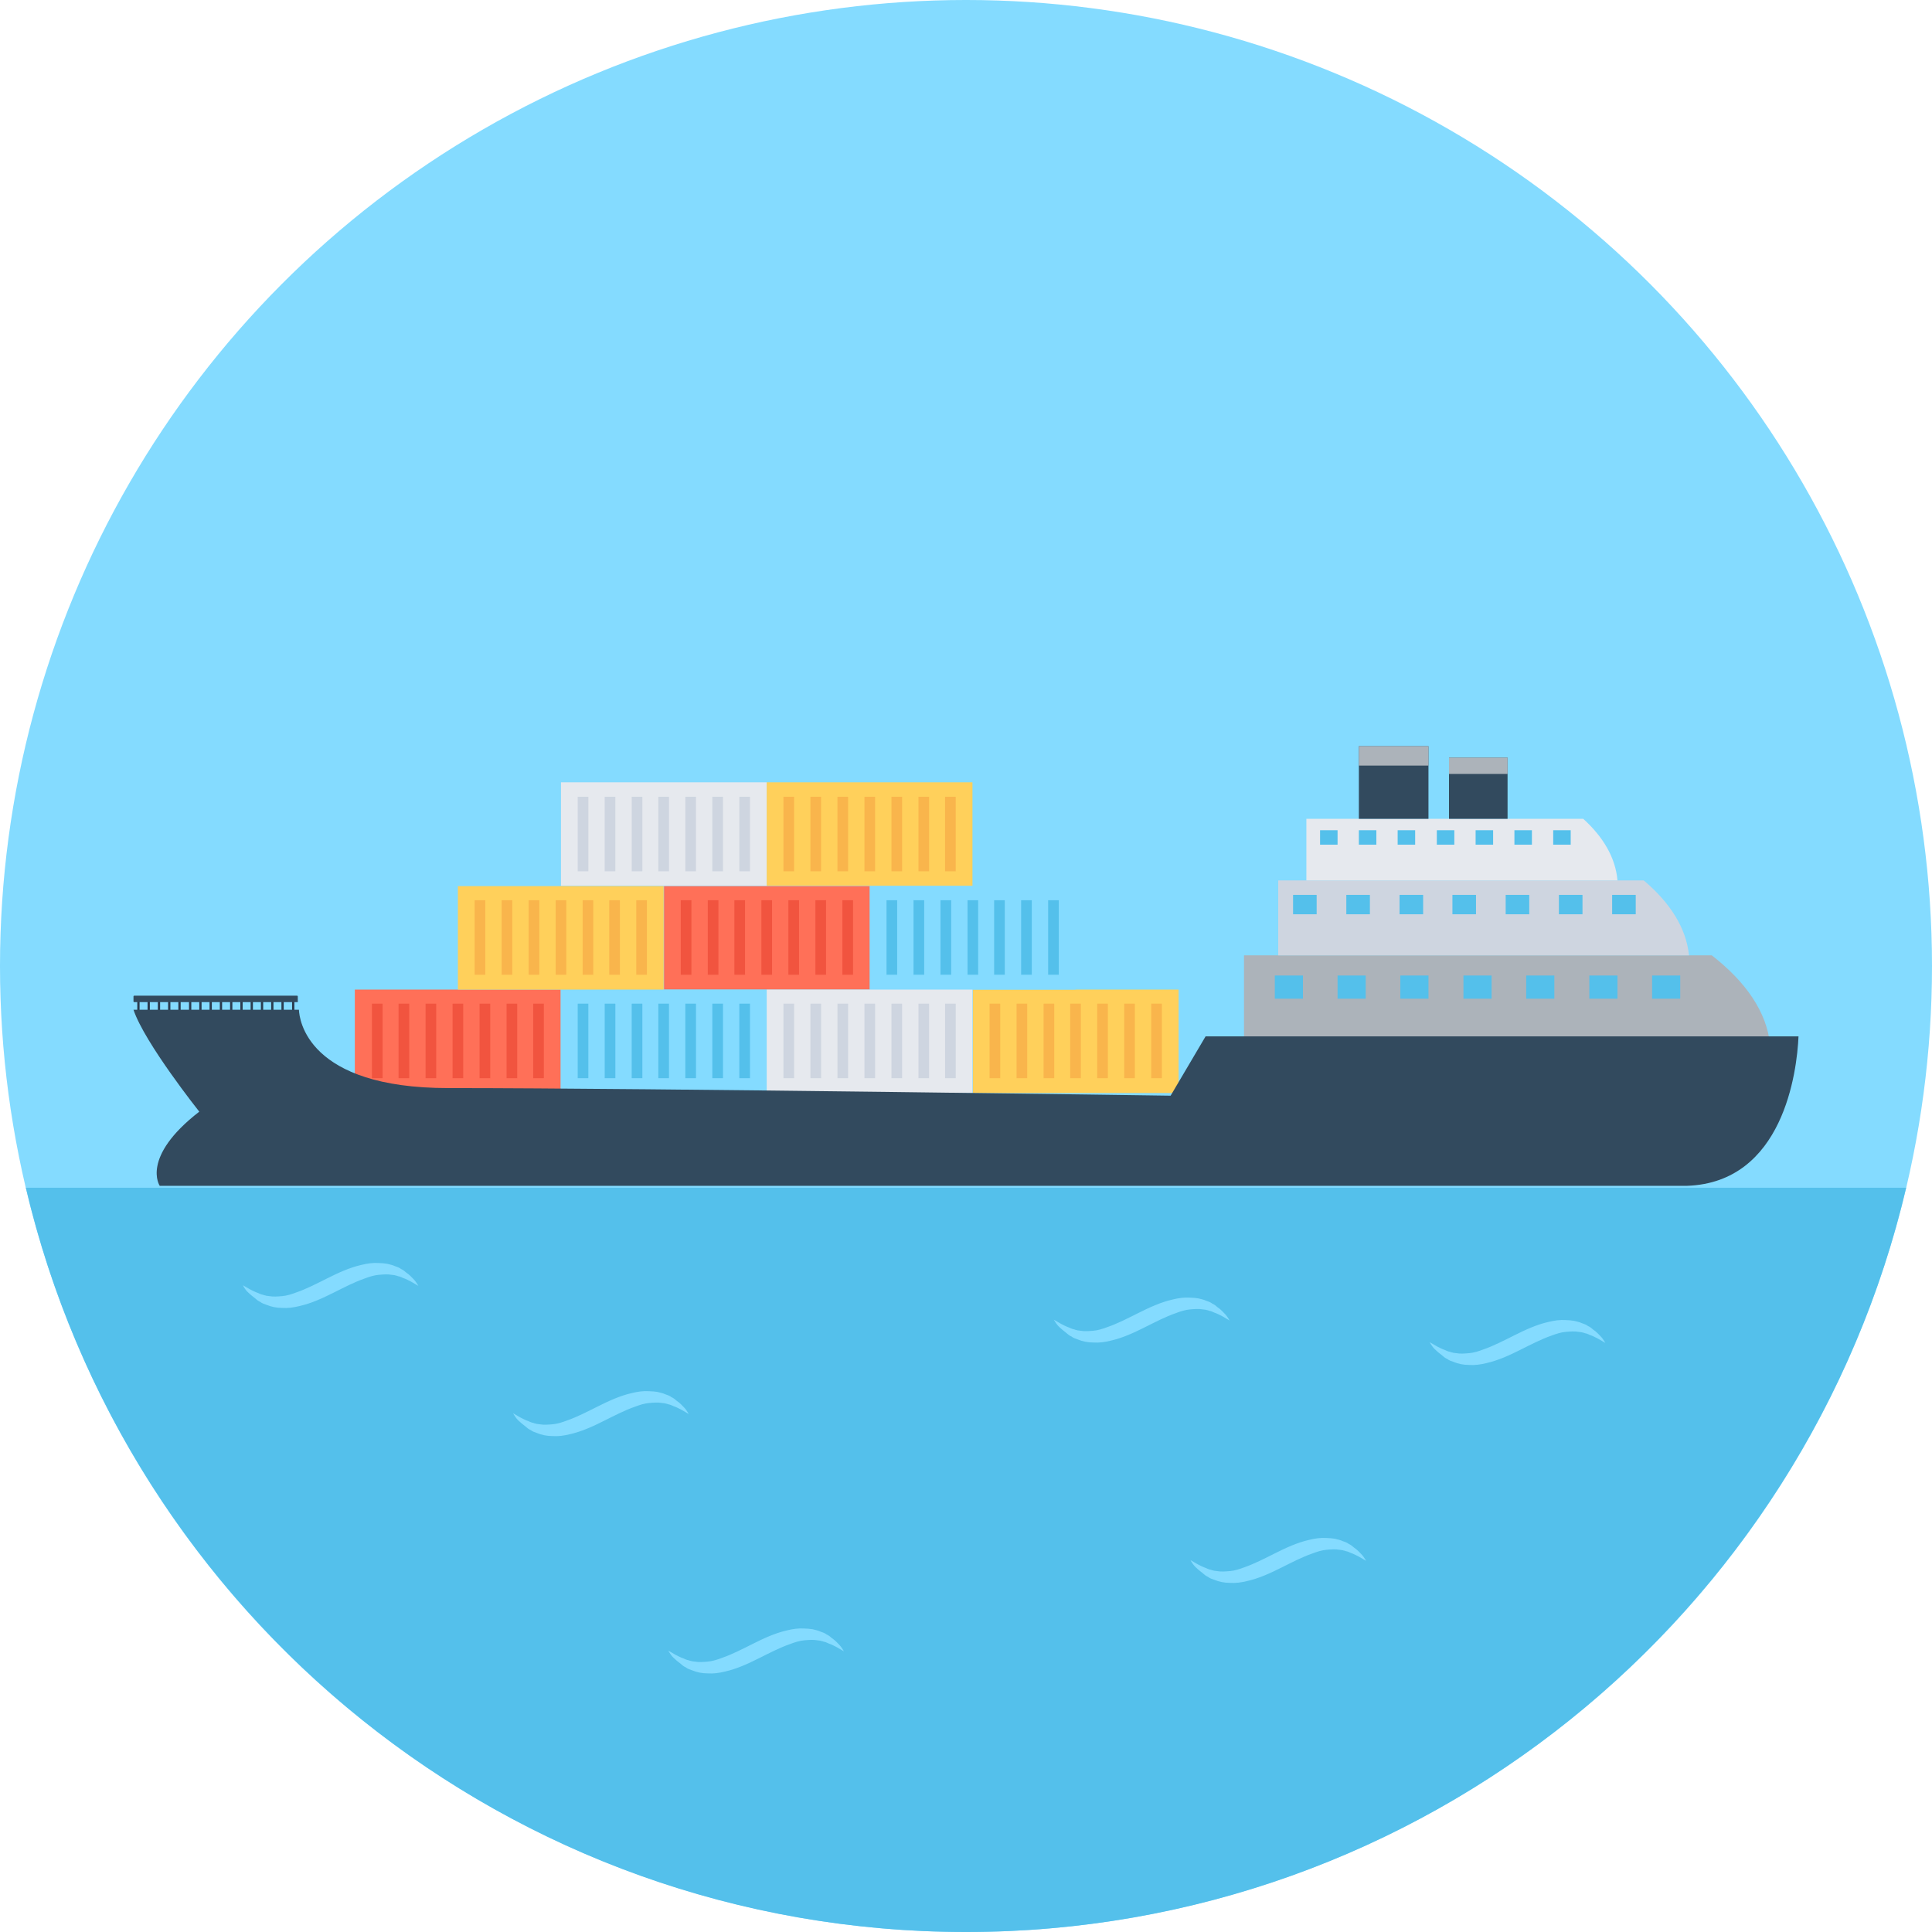 <?xml version="1.0" encoding="iso-8859-1"?>
<!-- Uploaded to: SVG Repo, www.svgrepo.com, Generator: SVG Repo Mixer Tools -->
<svg version="1.1" id="Layer_1" xmlns="http://www.w3.org/2000/svg" xmlns:xlink="http://www.w3.org/1999/xlink" 
	 viewBox="0 0 508 508" xml:space="preserve">
<circle style="fill:#84DBFF;" cx="254" cy="254" r="254"/>
<path style="fill:#54C0EB;" d="M6.8,312.3C33.2,424.5,133.8,508,254,508s220.8-83.5,247.2-195.7H6.8z"/>
<g>
	<path style="fill:#84DBFF;" d="M63.8,337.9c0,0,0.7,0.4,1.9,1.1c0.6,0.3,1.3,0.7,2.2,1c0.2,0.1,0.4,0.2,0.7,0.3
		c0.2,0.1,0.5,0.1,0.7,0.2s0.5,0.1,0.7,0.2c0.3,0,0.5,0.1,0.8,0.1c1.1,0.2,2.2,0.1,3.4,0c1.2-0.1,2.5-0.5,3.8-1
		c2.6-0.9,5.3-2.3,8.1-3.7c2.8-1.4,5.8-2.8,8.9-3.5c1.6-0.4,3.1-0.6,4.6-0.5c0.7,0,1.5,0.1,2.2,0.2c0.7,0.2,1.4,0.3,2,0.6
		c0.6,0.2,1.2,0.4,1.7,0.8c0.3,0.1,0.5,0.3,0.7,0.4c0.2,0.2,0.4,0.3,0.6,0.5c0.9,0.6,1.4,1.2,1.9,1.7s0.8,1,1,1.3s0.3,0.5,0.3,0.5
		s-0.7-0.4-1.9-1.1c-0.6-0.3-1.3-0.7-2.2-1c-0.2-0.1-0.4-0.2-0.7-0.3c-0.2-0.1-0.5-0.1-0.7-0.2s-0.5-0.1-0.7-0.2
		c-0.3,0-0.5-0.1-0.8-0.1c-1.1-0.2-2.2-0.1-3.4,0c-1.2,0.1-2.5,0.5-3.8,1c-2.6,0.9-5.3,2.3-8.1,3.7c-2.8,1.4-5.8,2.8-8.9,3.5
		c-1.6,0.4-3.1,0.6-4.6,0.5c-1.5,0-2.9-0.3-4.1-0.8c-0.6-0.2-1.2-0.4-1.7-0.8c-0.3-0.1-0.5-0.3-0.7-0.4c-0.2-0.2-0.4-0.3-0.6-0.5
		c-0.8-0.6-1.5-1.2-2-1.7s-0.8-1-1-1.3C64,338,63.8,337.9,63.8,337.9z"/>
	<path style="fill:#84DBFF;" d="M134.9,371.6c0,0,0.7,0.4,1.9,1.1c0.6,0.3,1.3,0.7,2.2,1c0.2,0.1,0.4,0.2,0.7,0.3
		c0.2,0.1,0.5,0.1,0.7,0.2s0.5,0.1,0.7,0.2c0.3,0,0.5,0.1,0.8,0.1c1.1,0.2,2.2,0.1,3.4,0s2.5-0.5,3.8-1c2.6-0.9,5.3-2.3,8.1-3.7
		c2.8-1.4,5.8-2.8,8.9-3.5c1.6-0.4,3.1-0.6,4.6-0.5c0.7,0,1.5,0.1,2.2,0.2c0.7,0.2,1.4,0.3,2,0.6c0.6,0.2,1.2,0.4,1.7,0.8
		c0.3,0.1,0.5,0.3,0.7,0.4c0.2,0.2,0.4,0.3,0.6,0.5c0.9,0.6,1.4,1.2,1.9,1.7s0.8,1,1,1.3s0.3,0.5,0.3,0.5s-0.7-0.4-1.9-1.1
		c-0.6-0.3-1.3-0.7-2.2-1c-0.2-0.1-0.4-0.2-0.7-0.3c-0.2-0.1-0.5-0.1-0.7-0.2s-0.5-0.1-0.7-0.2c-0.3,0-0.5-0.1-0.8-0.1
		c-1.1-0.2-2.2-0.1-3.4,0s-2.5,0.5-3.8,1c-2.6,0.9-5.3,2.3-8.1,3.7c-2.8,1.4-5.8,2.8-8.9,3.5c-1.6,0.4-3.1,0.6-4.6,0.5
		c-1.5,0-2.9-0.3-4.1-0.8c-0.6-0.2-1.2-0.4-1.7-0.8c-0.3-0.1-0.5-0.3-0.7-0.4c-0.2-0.2-0.4-0.3-0.6-0.5c-0.8-0.6-1.5-1.2-2-1.7
		s-0.8-1-1-1.3C135,371.8,134.9,371.6,134.9,371.6z"/>
	<path style="fill:#84DBFF;" d="M277.1,347c0,0,0.7,0.4,1.9,1.1c0.6,0.3,1.3,0.7,2.2,1c0.2,0.1,0.4,0.2,0.7,0.3
		c0.2,0.1,0.5,0.1,0.7,0.2s0.5,0.1,0.7,0.2c0.3,0,0.5,0.1,0.8,0.1c1.1,0.2,2.2,0.1,3.4,0c1.2-0.1,2.5-0.5,3.8-1
		c2.6-0.9,5.3-2.3,8.1-3.7c2.8-1.4,5.8-2.8,8.9-3.5c1.6-0.4,3.1-0.6,4.6-0.5c0.7,0,1.5,0.1,2.2,0.2c0.7,0.2,1.4,0.3,2,0.6
		c0.6,0.2,1.2,0.4,1.7,0.8c0.3,0.1,0.5,0.3,0.7,0.4c0.2,0.2,0.4,0.3,0.6,0.5c0.9,0.6,1.4,1.2,1.9,1.7s0.8,1,1,1.3s0.3,0.5,0.3,0.5
		s-0.7-0.4-1.9-1.1c-0.6-0.3-1.3-0.7-2.2-1c-0.2-0.1-0.4-0.2-0.7-0.3c-0.2-0.1-0.5-0.1-0.7-0.2s-0.5-0.1-0.7-0.2
		c-0.3,0-0.5-0.1-0.8-0.1c-1.1-0.2-2.2-0.1-3.4,0c-1.2,0.1-2.5,0.5-3.8,1c-2.6,0.9-5.3,2.3-8.1,3.7c-2.8,1.4-5.8,2.8-8.9,3.5
		c-1.6,0.4-3.1,0.6-4.6,0.5c-1.5,0-2.9-0.3-4.1-0.8c-0.6-0.2-1.2-0.4-1.7-0.8c-0.3-0.1-0.5-0.3-0.7-0.4c-0.2-0.2-0.4-0.3-0.6-0.5
		c-0.8-0.6-1.5-1.2-2-1.7s-0.8-1-1-1.3C277.2,347.2,277.1,347,277.1,347z"/>
	<path style="fill:#84DBFF;" d="M375.9,352.9c0,0,0.7,0.4,1.9,1.1c0.6,0.3,1.3,0.7,2.2,1c0.2,0.1,0.4,0.2,0.7,0.3
		c0.2,0.1,0.5,0.1,0.7,0.2s0.5,0.1,0.7,0.2c0.3,0,0.5,0.1,0.8,0.1c1.1,0.2,2.2,0.1,3.4,0c1.2-0.1,2.5-0.5,3.8-1
		c2.6-0.9,5.3-2.3,8.1-3.7c2.8-1.4,5.8-2.8,8.9-3.5c1.6-0.4,3.1-0.6,4.6-0.5c0.7,0,1.5,0.1,2.2,0.2c0.7,0.2,1.4,0.3,2,0.6
		c0.6,0.2,1.2,0.4,1.7,0.8c0.3,0.1,0.5,0.3,0.7,0.4c0.2,0.2,0.4,0.3,0.6,0.5c0.9,0.6,1.4,1.2,1.9,1.7s0.8,1,1,1.3s0.3,0.5,0.3,0.5
		s-0.7-0.4-1.9-1.1c-0.6-0.3-1.3-0.7-2.2-1c-0.2-0.1-0.4-0.2-0.7-0.3c-0.2-0.1-0.5-0.1-0.7-0.2s-0.5-0.1-0.7-0.2
		c-0.3,0-0.5-0.1-0.8-0.1c-1.1-0.2-2.2-0.1-3.4,0c-1.2,0.1-2.5,0.5-3.8,1c-2.6,0.9-5.3,2.3-8.1,3.7c-2.8,1.4-5.8,2.8-8.9,3.5
		c-1.6,0.4-3.1,0.6-4.6,0.5c-1.5,0-2.9-0.3-4.1-0.8c-0.6-0.2-1.2-0.4-1.7-0.8c-0.3-0.1-0.5-0.3-0.7-0.4c-0.2-0.2-0.4-0.3-0.6-0.5
		c-0.8-0.6-1.5-1.2-2-1.7s-0.8-1-1-1.3C376,353.1,375.9,352.9,375.9,352.9z"/>
	<path style="fill:#84DBFF;" d="M313,410.2c0,0,0.7,0.4,1.9,1.1c0.6,0.3,1.3,0.7,2.2,1c0.2,0.1,0.4,0.2,0.7,0.3
		c0.2,0.1,0.5,0.1,0.7,0.2s0.5,0.1,0.7,0.2c0.3,0,0.5,0.1,0.8,0.1c1.1,0.2,2.2,0.1,3.4,0c1.2-0.1,2.5-0.5,3.8-1
		c2.6-0.9,5.3-2.3,8.1-3.7c2.8-1.4,5.8-2.8,8.9-3.5c1.6-0.4,3.1-0.6,4.6-0.5c0.7,0,1.5,0.1,2.2,0.2c0.7,0.2,1.4,0.3,2,0.6
		c0.6,0.2,1.2,0.4,1.7,0.8c0.3,0.1,0.5,0.3,0.7,0.4c0.2,0.2,0.4,0.3,0.6,0.5c0.9,0.6,1.4,1.2,1.9,1.7s0.8,1,1,1.3s0.3,0.5,0.3,0.5
		s-0.7-0.4-1.9-1.1c-0.6-0.3-1.3-0.7-2.2-1c-0.2-0.1-0.4-0.2-0.7-0.3c-0.2-0.1-0.5-0.1-0.7-0.2s-0.5-0.1-0.7-0.2
		c-0.3,0-0.5-0.1-0.8-0.1c-1.1-0.2-2.2-0.1-3.4,0c-1.2,0.1-2.5,0.5-3.8,1c-2.6,0.9-5.3,2.3-8.1,3.7c-2.8,1.4-5.8,2.8-8.9,3.5
		c-1.6,0.4-3.1,0.6-4.6,0.5c-1.5,0-2.9-0.3-4.1-0.8c-0.6-0.2-1.2-0.4-1.7-0.8c-0.3-0.1-0.5-0.3-0.7-0.4c-0.2-0.2-0.4-0.3-0.6-0.5
		c-0.8-0.6-1.5-1.2-2-1.7s-0.8-1-1-1.3C313.1,410.3,313,410.2,313,410.2z"/>
	<path style="fill:#84DBFF;" d="M175.7,434c0,0,0.7,0.4,1.9,1.1c0.6,0.3,1.3,0.7,2.2,1c0.2,0.1,0.4,0.2,0.7,0.3
		c0.2,0.1,0.5,0.1,0.7,0.2s0.5,0.1,0.7,0.2c0.3,0,0.5,0.1,0.8,0.1c1.1,0.2,2.2,0.1,3.4,0s2.5-0.5,3.8-1c2.6-0.9,5.3-2.3,8.1-3.7
		c2.8-1.4,5.8-2.8,8.9-3.5c1.6-0.4,3.1-0.6,4.6-0.5c0.7,0,1.5,0.1,2.2,0.2c0.7,0.2,1.4,0.3,2,0.6c0.6,0.2,1.2,0.4,1.7,0.8
		c0.3,0.1,0.5,0.3,0.7,0.4c0.2,0.2,0.4,0.3,0.6,0.5c0.9,0.6,1.4,1.2,1.9,1.7s0.8,1,1,1.3s0.3,0.5,0.3,0.5s-0.7-0.4-1.9-1.1
		c-0.6-0.3-1.3-0.7-2.2-1c-0.2-0.1-0.4-0.2-0.7-0.3c-0.2-0.1-0.5-0.1-0.7-0.2s-0.5-0.1-0.7-0.2c-0.3,0-0.5-0.1-0.8-0.1
		c-1.1-0.2-2.2-0.1-3.4,0s-2.5,0.5-3.8,1c-2.6,0.9-5.3,2.3-8.1,3.7c-2.8,1.4-5.8,2.8-8.9,3.5c-1.6,0.4-3.1,0.6-4.6,0.5
		c-1.5,0-2.9-0.3-4.1-0.8c-0.6-0.2-1.2-0.4-1.7-0.8c-0.3-0.1-0.5-0.3-0.7-0.4c-0.2-0.2-0.4-0.3-0.6-0.5c-0.8-0.6-1.5-1.2-2-1.7
		s-0.8-1-1-1.3C175.8,434.1,175.7,434,175.7,434z"/>
</g>
<g>
	<rect x="76.8" y="262.8" style="fill:#2B3B4E;" width="0.6" height="3.2"/>
	<rect x="74" y="262.8" style="fill:#2B3B4E;" width="0.6" height="3.2"/>
	<rect x="71.3" y="262.8" style="fill:#2B3B4E;" width="0.6" height="3.2"/>
	<rect x="68.6" y="262.8" style="fill:#2B3B4E;" width="0.6" height="3.2"/>
	<rect x="65.9" y="262.8" style="fill:#2B3B4E;" width="0.6" height="3.2"/>
	<rect x="63.2" y="262.8" style="fill:#2B3B4E;" width="0.6" height="3.2"/>
	<rect x="60.5" y="262.8" style="fill:#2B3B4E;" width="0.6" height="3.2"/>
	<rect x="57.8" y="262.8" style="fill:#2B3B4E;" width="0.6" height="3.2"/>
	<rect x="55.1" y="262.8" style="fill:#2B3B4E;" width="0.6" height="3.2"/>
	<rect x="52.4" y="262.8" style="fill:#2B3B4E;" width="0.6" height="3.2"/>
	<rect x="49.7" y="262.8" style="fill:#2B3B4E;" width="0.6" height="3.2"/>
	<rect x="46.9" y="262.8" style="fill:#2B3B4E;" width="0.6" height="3.2"/>
	<rect x="44.2" y="262.8" style="fill:#2B3B4E;" width="0.6" height="3.2"/>
	<rect x="41.5" y="262.8" style="fill:#2B3B4E;" width="0.6" height="3.2"/>
	<rect x="38.8" y="262.8" style="fill:#2B3B4E;" width="0.6" height="3.2"/>
	<rect x="36.1" y="262.8" style="fill:#2B3B4E;" width="0.6" height="3.2"/>
</g>
<path style="fill:#ACB3BA;" d="M327.1,274.5h138.3c-0.9-8.4-6.3-16.3-15.3-23.3h-123L327.1,274.5L327.1,274.5z"/>
<path style="fill:#CED5E0;" d="M336.1,251.2h108c-0.7-7.1-4.9-13.8-11.9-19.7h-96.1V251.2z"/>
<path style="fill:#E6E9EE;" d="M343.5,231.5h81.8c-0.5-5.9-3.7-11.4-9-16.2h-72.8V231.5z"/>
<rect x="93.3" y="260.2" style="fill:#FF7058;" width="54.1" height="27.2"/>
<rect x="255.8" y="260.2" style="fill:#FFD05B;" width="54.1" height="27.2"/>
<g>
	<rect x="97.8" y="263.9" style="fill:#F1543F;" width="2.8" height="19.6"/>
	<rect x="104.8" y="263.9" style="fill:#F1543F;" width="2.8" height="19.6"/>
	<rect x="111.9" y="263.9" style="fill:#F1543F;" width="2.8" height="19.6"/>
	<rect x="119" y="263.9" style="fill:#F1543F;" width="2.8" height="19.6"/>
	<rect x="126.1" y="263.9" style="fill:#F1543F;" width="2.8" height="19.6"/>
	<rect x="133.2" y="263.9" style="fill:#F1543F;" width="2.8" height="19.6"/>
	<rect x="140.2" y="263.9" style="fill:#F1543F;" width="2.8" height="19.6"/>
</g>
<rect x="174.6" y="233" style="fill:#FF7058;" width="54.1" height="27.2"/>
<g>
	<rect x="179" y="236.7" style="fill:#F1543F;" width="2.8" height="19.6"/>
	<rect x="186.1" y="236.7" style="fill:#F1543F;" width="2.8" height="19.6"/>
	<rect x="193.1" y="236.7" style="fill:#F1543F;" width="2.8" height="19.6"/>
	<rect x="200.2" y="236.7" style="fill:#F1543F;" width="2.8" height="19.6"/>
	<rect x="207.3" y="236.7" style="fill:#F1543F;" width="2.8" height="19.6"/>
	<rect x="214.4" y="236.7" style="fill:#F1543F;" width="2.8" height="19.6"/>
	<rect x="221.5" y="236.7" style="fill:#F1543F;" width="2.8" height="19.6"/>
</g>
<rect x="147.5" y="260.2" style="fill:#84DBFF;" width="54.1" height="27.2"/>
<g>
	<rect x="151.9" y="263.9" style="fill:#54C0EB;" width="2.8" height="19.6"/>
	<rect x="159" y="263.9" style="fill:#54C0EB;" width="2.8" height="19.6"/>
	<rect x="166.1" y="263.9" style="fill:#54C0EB;" width="2.8" height="19.6"/>
	<rect x="173.1" y="263.9" style="fill:#54C0EB;" width="2.8" height="19.6"/>
	<rect x="180.2" y="263.9" style="fill:#54C0EB;" width="2.8" height="19.6"/>
	<rect x="187.3" y="263.9" style="fill:#54C0EB;" width="2.8" height="19.6"/>
	<rect x="194.4" y="263.9" style="fill:#54C0EB;" width="2.8" height="19.6"/>
</g>
<rect x="228.7" y="233" style="fill:#84DBFF;" width="54.1" height="27.2"/>
<g>
	<rect x="233.1" y="236.7" style="fill:#54C0EB;" width="2.8" height="19.6"/>
	<rect x="240.2" y="236.7" style="fill:#54C0EB;" width="2.8" height="19.6"/>
	<rect x="247.3" y="236.7" style="fill:#54C0EB;" width="2.8" height="19.6"/>
	<rect x="254.4" y="236.7" style="fill:#54C0EB;" width="2.8" height="19.6"/>
	<rect x="261.4" y="236.7" style="fill:#54C0EB;" width="2.8" height="19.6"/>
	<rect x="268.5" y="236.7" style="fill:#54C0EB;" width="2.8" height="19.6"/>
	<rect x="275.6" y="236.7" style="fill:#54C0EB;" width="2.8" height="19.6"/>
</g>
<rect x="201.6" y="260.2" style="fill:#E6E9EE;" width="54.1" height="27.2"/>
<g>
	<rect x="206" y="263.9" style="fill:#CED5E0;" width="2.8" height="19.6"/>
	<rect x="213.1" y="263.9" style="fill:#CED5E0;" width="2.8" height="19.6"/>
	<rect x="220.2" y="263.9" style="fill:#CED5E0;" width="2.8" height="19.6"/>
	<rect x="227.3" y="263.9" style="fill:#CED5E0;" width="2.8" height="19.6"/>
	<rect x="234.4" y="263.9" style="fill:#CED5E0;" width="2.8" height="19.6"/>
	<rect x="241.5" y="263.9" style="fill:#CED5E0;" width="2.8" height="19.6"/>
	<rect x="248.5" y="263.9" style="fill:#CED5E0;" width="2.8" height="19.6"/>
</g>
<rect x="147.5" y="205.7" style="fill:#E6E9EE;" width="54.1" height="27.2"/>
<g>
	<rect x="151.9" y="209.5" style="fill:#CED5E0;" width="2.8" height="19.6"/>
	<rect x="159" y="209.5" style="fill:#CED5E0;" width="2.8" height="19.6"/>
	<rect x="166.1" y="209.5" style="fill:#CED5E0;" width="2.8" height="19.6"/>
	<rect x="173.1" y="209.5" style="fill:#CED5E0;" width="2.8" height="19.6"/>
	<rect x="180.2" y="209.5" style="fill:#CED5E0;" width="2.8" height="19.6"/>
	<rect x="187.3" y="209.5" style="fill:#CED5E0;" width="2.8" height="19.6"/>
	<rect x="194.4" y="209.5" style="fill:#CED5E0;" width="2.8" height="19.6"/>
</g>
<g>
	<rect x="260.2" y="263.9" style="fill:#F9B54C;" width="2.8" height="19.6"/>
	<rect x="267.3" y="263.9" style="fill:#F9B54C;" width="2.8" height="19.6"/>
	<rect x="274.4" y="263.9" style="fill:#F9B54C;" width="2.8" height="19.6"/>
	<rect x="281.4" y="263.9" style="fill:#F9B54C;" width="2.8" height="19.6"/>
	<rect x="288.5" y="263.9" style="fill:#F9B54C;" width="2.8" height="19.6"/>
	<rect x="295.6" y="263.9" style="fill:#F9B54C;" width="2.8" height="19.6"/>
	<rect x="302.7" y="263.9" style="fill:#F9B54C;" width="2.8" height="19.6"/>
</g>
<rect x="120.4" y="233" style="fill:#FFD05B;" width="54.1" height="27.2"/>
<g>
	<rect x="124.8" y="236.7" style="fill:#F9B54C;" width="2.8" height="19.6"/>
	<rect x="131.9" y="236.7" style="fill:#F9B54C;" width="2.8" height="19.6"/>
	<rect x="139" y="236.7" style="fill:#F9B54C;" width="2.8" height="19.6"/>
	<rect x="146.1" y="236.7" style="fill:#F9B54C;" width="2.8" height="19.6"/>
	<rect x="153.2" y="236.7" style="fill:#F9B54C;" width="2.8" height="19.6"/>
	<rect x="160.2" y="236.7" style="fill:#F9B54C;" width="2.8" height="19.6"/>
	<rect x="167.3" y="236.7" style="fill:#F9B54C;" width="2.8" height="19.6"/>
</g>
<rect x="201.6" y="205.7" style="fill:#FFD05B;" width="54.1" height="27.2"/>
<g>
	<rect x="206" y="209.5" style="fill:#F9B54C;" width="2.8" height="19.6"/>
	<rect x="213.1" y="209.5" style="fill:#F9B54C;" width="2.8" height="19.6"/>
	<rect x="220.2" y="209.5" style="fill:#F9B54C;" width="2.8" height="19.6"/>
	<rect x="227.3" y="209.5" style="fill:#F9B54C;" width="2.8" height="19.6"/>
	<rect x="234.4" y="209.5" style="fill:#F9B54C;" width="2.8" height="19.6"/>
	<rect x="241.5" y="209.5" style="fill:#F9B54C;" width="2.8" height="19.6"/>
	<rect x="248.5" y="209.5" style="fill:#F9B54C;" width="2.8" height="19.6"/>
</g>
<path style="fill:#324A5E;" d="M317,272.5l-9.2,15.6c0,0-136.9-2-189.9-2c-37.2,0-39.2-18.1-39.3-20.6H35.1
	c2.9,8.7,17.3,26.8,17.3,26.8c-15.5,12-10.4,19.5-10.4,19.5h401.6c25.3-0.9,28.9-30,29.3-39.3H317z"/>
<g>
	<rect x="335.2" y="256.5" style="fill:#54C0EB;" width="7.4" height="6.1"/>
	<rect x="351.7" y="256.5" style="fill:#54C0EB;" width="7.4" height="6.1"/>
	<rect x="368.2" y="256.5" style="fill:#54C0EB;" width="7.4" height="6.1"/>
	<rect x="384.8" y="256.5" style="fill:#54C0EB;" width="7.4" height="6.1"/>
	<rect x="401.3" y="256.5" style="fill:#54C0EB;" width="7.4" height="6.1"/>
	<rect x="417.9" y="256.5" style="fill:#54C0EB;" width="7.4" height="6.1"/>
	<rect x="434.4" y="256.5" style="fill:#54C0EB;" width="7.4" height="6.1"/>
	<rect x="340" y="235.3" style="fill:#54C0EB;" width="6.2" height="5.1"/>
	<rect x="354" y="235.3" style="fill:#54C0EB;" width="6.2" height="5.1"/>
	<rect x="368" y="235.3" style="fill:#54C0EB;" width="6.2" height="5.1"/>
	<rect x="381.9" y="235.3" style="fill:#54C0EB;" width="6.2" height="5.1"/>
	<rect x="395.9" y="235.3" style="fill:#54C0EB;" width="6.2" height="5.1"/>
	<rect x="409.9" y="235.3" style="fill:#54C0EB;" width="6.2" height="5.1"/>
	<rect x="423.9" y="235.3" style="fill:#54C0EB;" width="6.2" height="5.1"/>
	<rect x="347.1" y="218.3" style="fill:#54C0EB;" width="4.6" height="3.8"/>
	<rect x="357.3" y="218.3" style="fill:#54C0EB;" width="4.6" height="3.8"/>
	<rect x="367.5" y="218.3" style="fill:#54C0EB;" width="4.6" height="3.8"/>
	<rect x="377.8" y="218.3" style="fill:#54C0EB;" width="4.6" height="3.8"/>
	<rect x="388" y="218.3" style="fill:#54C0EB;" width="4.6" height="3.8"/>
	<rect x="398.2" y="218.3" style="fill:#54C0EB;" width="4.6" height="3.8"/>
	<rect x="408.4" y="218.3" style="fill:#54C0EB;" width="4.6" height="3.8"/>
</g>
<rect x="357.3" y="196.2" style="fill:#324A5E;" width="18.3" height="19.1"/>
<rect x="357.3" y="196.2" style="fill:#ACB3BA;" width="18.3" height="5.1"/>
<rect x="381" y="199.2" style="fill:#324A5E;" width="15.4" height="16.1"/>
<rect x="381" y="199.2" style="fill:#ACB3BA;" width="15.4" height="4.3"/>
<path style="fill:#324A5E;" d="M78.2,263.5H35.3c-0.1,0-0.2-0.1-0.2-0.2V262c0-0.1,0.1-0.2,0.2-0.2h42.8c0.1,0,0.2,0.1,0.2,0.2v1.3
	C78.4,263.4,78.3,263.5,78.2,263.5z"/>
</svg>